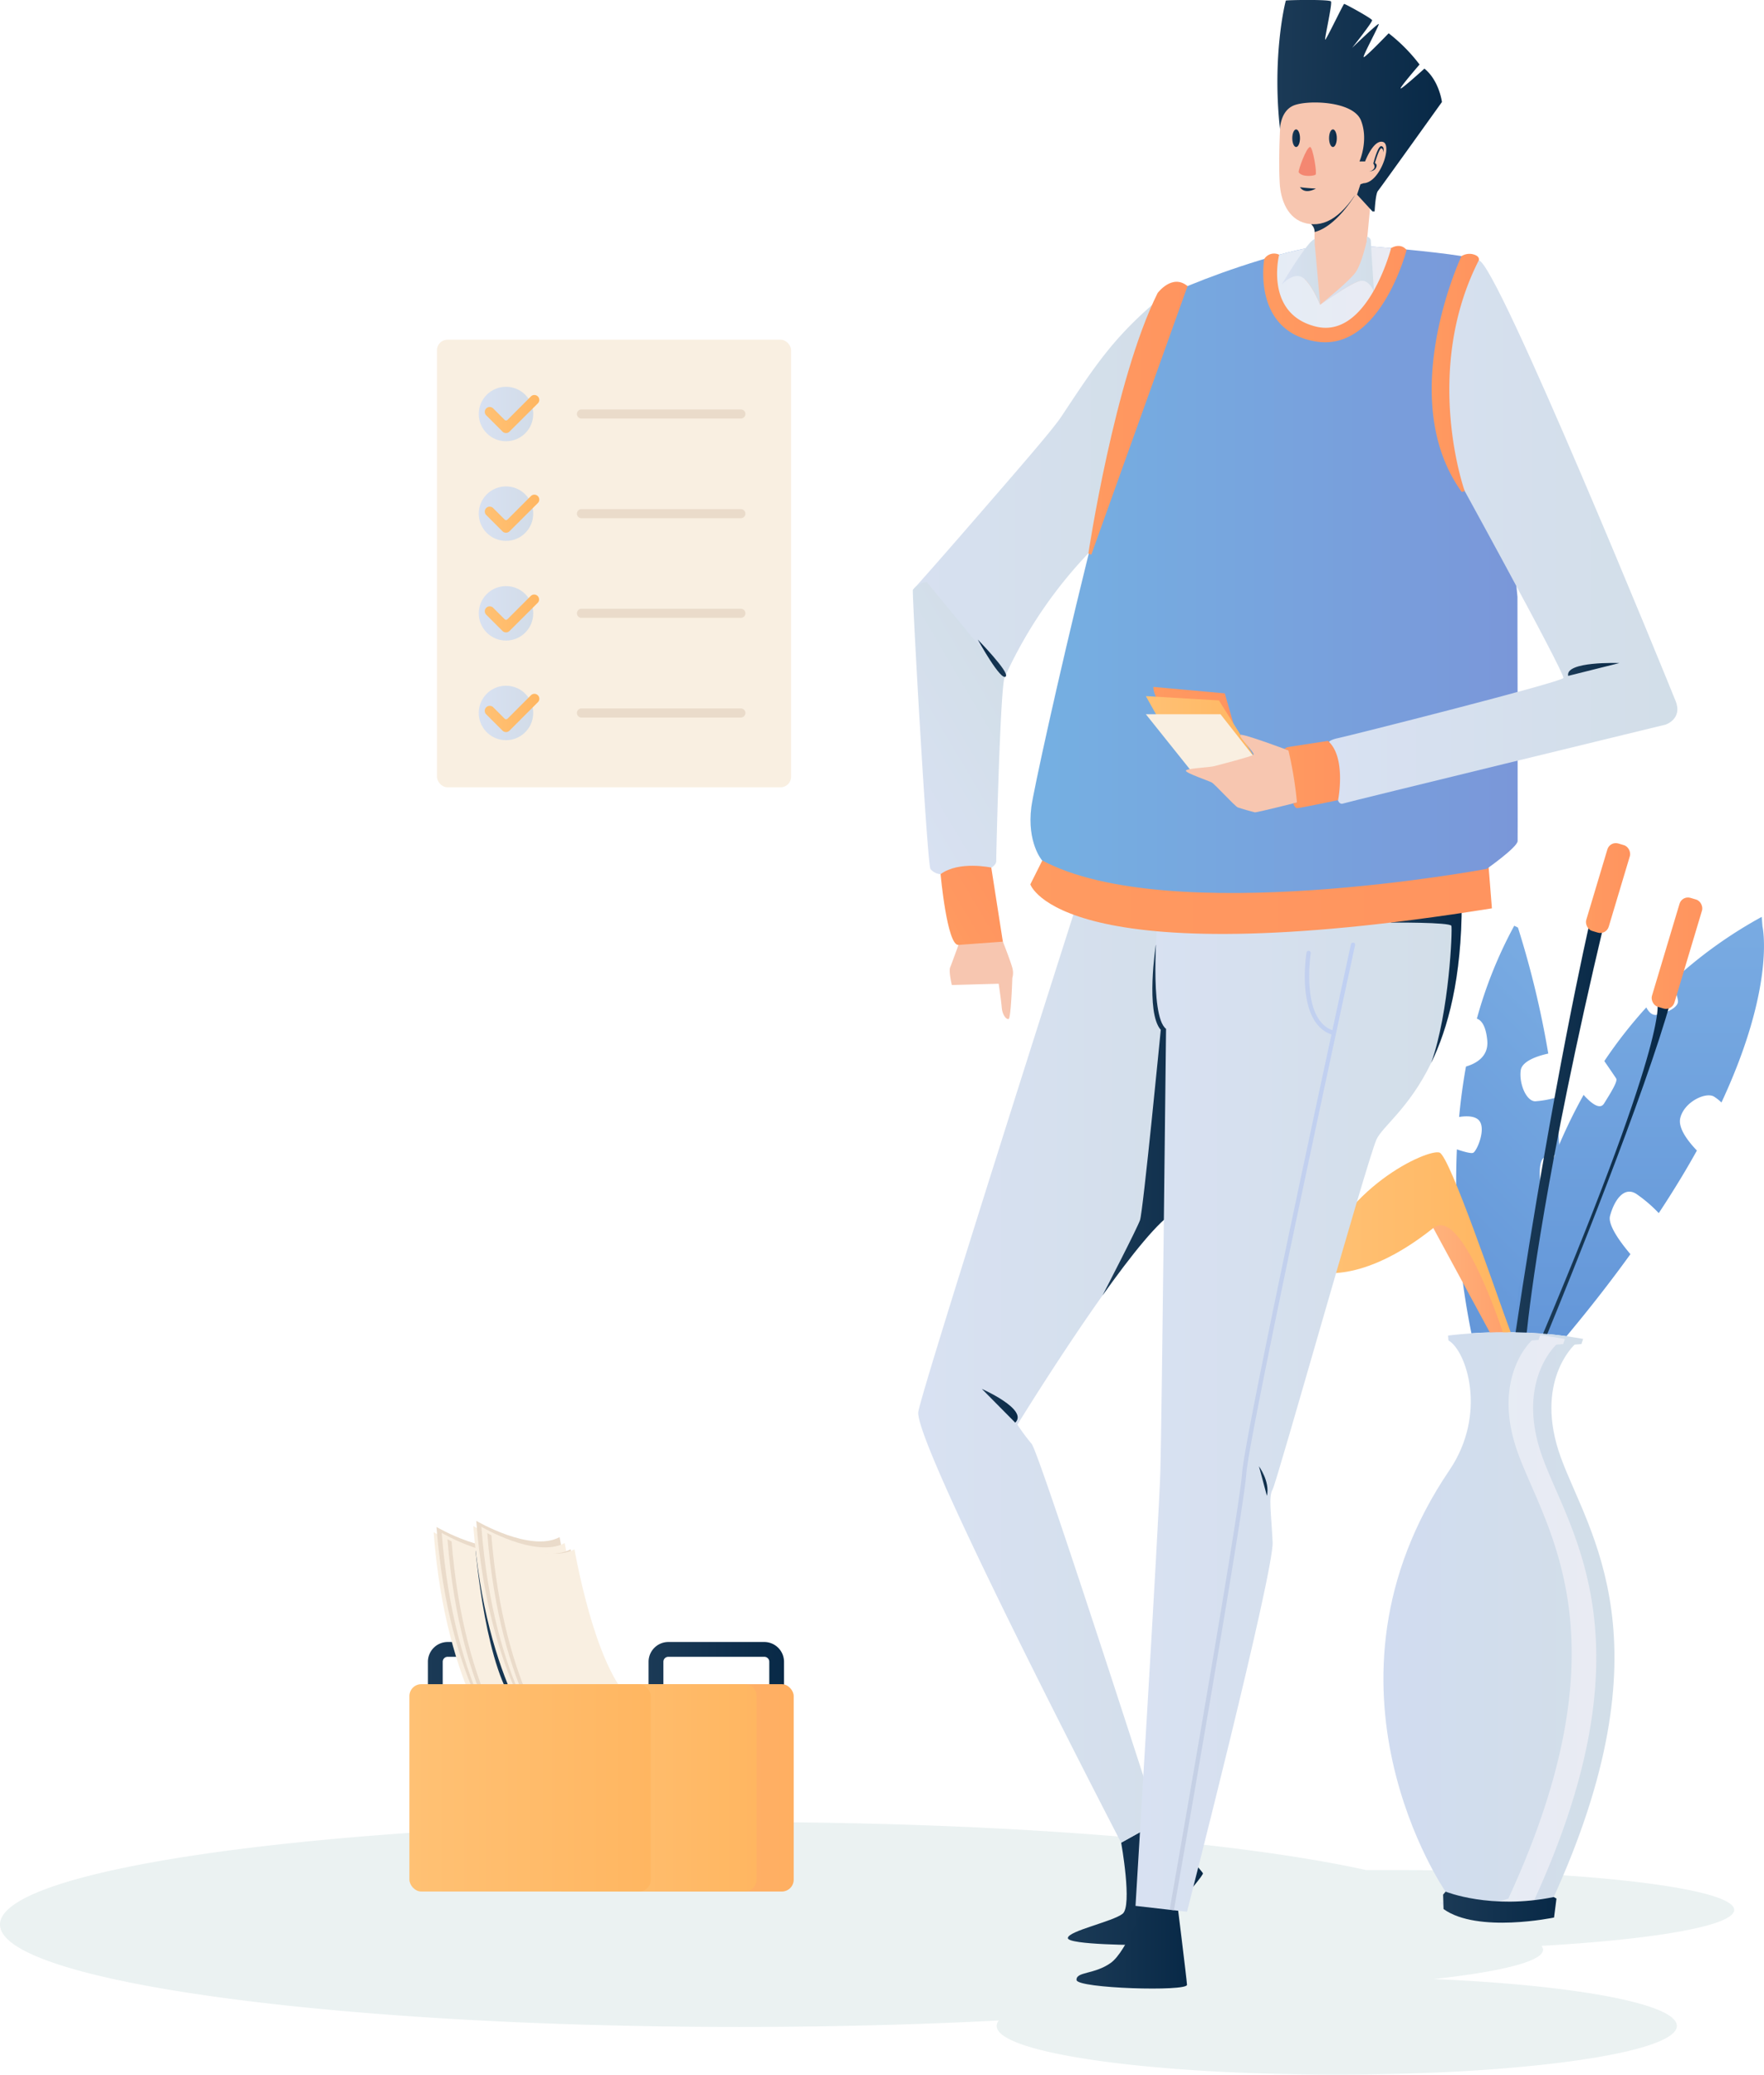<?xml version="1.0" encoding="UTF-8"?> <svg xmlns="http://www.w3.org/2000/svg" xmlns:xlink="http://www.w3.org/1999/xlink" viewBox="0 0 650.91 765.64"> <defs> <style>.cls-1{mask:url(#mask);filter:url(#luminosity-noclip-2);}.cls-2{mix-blend-mode:multiply;fill:url(#linear-gradient);}.cls-3{fill:#ebf2f2;}.cls-4{fill:url(#linear-gradient-2);}.cls-5{fill:url(#linear-gradient-3);}.cls-6{fill:url(#linear-gradient-4);}.cls-7{fill:url(#linear-gradient-5);}.cls-8{fill:url(#linear-gradient-6);}.cls-9{fill:url(#linear-gradient-7);}.cls-10{fill:url(#linear-gradient-8);}.cls-11{fill:url(#linear-gradient-9);}.cls-12{fill:url(#linear-gradient-10);}.cls-13{fill:url(#linear-gradient-11);}.cls-14{fill:url(#linear-gradient-12);}.cls-15{fill:url(#linear-gradient-13);}.cls-16{fill:url(#linear-gradient-14);}.cls-17{fill:url(#linear-gradient-15);}.cls-18{fill:url(#linear-gradient-16);}.cls-19{fill:url(#linear-gradient-17);}.cls-20{fill:url(#linear-gradient-18);}.cls-21{fill:url(#linear-gradient-19);}.cls-22{fill:url(#linear-gradient-20);}.cls-23{fill:url(#linear-gradient-21);}.cls-24{fill:url(#linear-gradient-22);}.cls-25{mask:url(#mask-2);}.cls-26{fill:url(#linear-gradient-23);}.cls-27{fill:url(#linear-gradient-24);}.cls-28{fill:url(#linear-gradient-25);}.cls-29{fill:#f9efe1;}.cls-30{fill:#f7c6b0;}.cls-31{fill:url(#linear-gradient-26);}.cls-32{fill:url(#linear-gradient-27);}.cls-33{fill:url(#linear-gradient-28);}.cls-34{fill:url(#linear-gradient-29);}.cls-35{fill:url(#linear-gradient-30);}.cls-36{fill:url(#linear-gradient-31);}.cls-37{fill:url(#linear-gradient-32);}.cls-38{fill:url(#linear-gradient-33);}.cls-39{fill:#f48771;}.cls-40{fill:url(#linear-gradient-34);}.cls-41{fill:url(#linear-gradient-35);}.cls-42{fill:url(#linear-gradient-36);}.cls-43{fill:url(#linear-gradient-37);}.cls-44{fill:url(#linear-gradient-38);}.cls-45{fill:url(#linear-gradient-39);}.cls-46{fill:url(#linear-gradient-40);}.cls-47{fill:url(#linear-gradient-41);}.cls-48{fill:url(#linear-gradient-42);}.cls-49{fill:url(#linear-gradient-43);}.cls-50{fill:url(#linear-gradient-44);}.cls-51{fill:url(#linear-gradient-45);}.cls-52{fill:url(#linear-gradient-46);}.cls-53{fill:url(#linear-gradient-47);}.cls-54{fill:url(#linear-gradient-48);}.cls-55{fill:url(#linear-gradient-49);}.cls-56{fill:url(#linear-gradient-50);}.cls-57{fill:url(#linear-gradient-51);}.cls-58{fill:url(#linear-gradient-52);}.cls-59{fill:url(#linear-gradient-53);}.cls-60{fill:#eadbca;}.cls-61{fill:url(#linear-gradient-54);}.cls-62{fill:url(#linear-gradient-55);}.cls-63{fill:url(#linear-gradient-56);}.cls-64{fill:url(#linear-gradient-57);}.cls-65{fill:url(#linear-gradient-58);}.cls-66{fill:url(#linear-gradient-59);}.cls-67{filter:url(#luminosity-noclip);}</style> <filter id="luminosity-noclip" x="440.33" y="-8028.26" width="119.7" height="32766" filterUnits="userSpaceOnUse" color-interpolation-filters="sRGB"> <feFlood flood-color="#fff" result="bg"></feFlood> <feBlend in="SourceGraphic" in2="bg"></feBlend> </filter> <mask id="mask" x="440.33" y="-8028.26" width="119.7" height="32766" maskUnits="userSpaceOnUse"> <g class="cls-67"></g> </mask> <linearGradient id="linear-gradient" x1="440.33" y1="239.58" x2="560.04" y2="239.58" gradientUnits="userSpaceOnUse"> <stop offset="0" stop-color="#1a1a1a"></stop> <stop offset="0.04" stop-color="#292929"></stop> <stop offset="0.24" stop-color="#696969"></stop> <stop offset="0.43" stop-color="#9e9e9e"></stop> <stop offset="0.61" stop-color="#c8c8c8"></stop> <stop offset="0.77" stop-color="#e6e6e6"></stop> <stop offset="0.9" stop-color="#f8f8f8"></stop> <stop offset="1" stop-color="#fff"></stop> </linearGradient> <linearGradient id="linear-gradient-2" x1="599.1" y1="381.34" x2="515.68" y2="464.76" gradientUnits="userSpaceOnUse"> <stop offset="0" stop-color="#79abe2"></stop> <stop offset="1" stop-color="#6497d9"></stop> </linearGradient> <linearGradient id="linear-gradient-3" x1="604.82" y1="338.39" x2="604.82" y2="493.1" xlink:href="#linear-gradient-2"></linearGradient> <linearGradient id="linear-gradient-4" x1="510.47" y1="597.88" x2="595.72" y2="597.88" gradientUnits="userSpaceOnUse"> <stop offset="0" stop-color="#d1dcf0"></stop> <stop offset="1" stop-color="#d2dee8"></stop> </linearGradient> <linearGradient id="linear-gradient-5" x1="531.06" y1="598.42" x2="589.03" y2="598.42" gradientUnits="userSpaceOnUse"> <stop offset="0" stop-color="#e5ecf5"></stop> <stop offset="1" stop-color="#e9ebf3"></stop> </linearGradient> <linearGradient id="linear-gradient-6" x1="532.5" y1="703.79" x2="574.33" y2="703.79" gradientUnits="userSpaceOnUse"> <stop offset="0" stop-color="#1b3a56"></stop> <stop offset="1" stop-color="#082947"></stop> </linearGradient> <linearGradient id="linear-gradient-7" x1="569.38" y1="430.67" x2="616.58" y2="430.67" xlink:href="#linear-gradient-6"></linearGradient> <linearGradient id="linear-gradient-8" x1="559.25" y1="416.39" x2="591.86" y2="416.39" xlink:href="#linear-gradient-6"></linearGradient> <linearGradient id="linear-gradient-9" x1="528.91" y1="470.98" x2="556.49" y2="470.98" gradientUnits="userSpaceOnUse"> <stop offset="0" stop-color="#ffb27b"></stop> <stop offset="1" stop-color="#ffa06c"></stop> </linearGradient> <linearGradient id="linear-gradient-10" x1="485.7" y1="458.42" x2="557.43" y2="458.42" gradientUnits="userSpaceOnUse"> <stop offset="0" stop-color="#ffc174"></stop> <stop offset="1" stop-color="#ffb661"></stop> </linearGradient> <linearGradient id="linear-gradient-11" x1="609.46" y1="351.72" x2="628.22" y2="351.72" gradientTransform="translate(-74.9 192.37) rotate(-16.68)" gradientUnits="userSpaceOnUse"> <stop offset="0" stop-color="#ff9b61"></stop> <stop offset="0.26" stop-color="#ff9860"></stop> <stop offset="1" stop-color="#ff945f"></stop> </linearGradient> <linearGradient id="linear-gradient-12" x1="585.13" y1="327.75" x2="601.5" y2="327.75" gradientTransform="translate(-69.1 184.03) rotate(-16.67)" xlink:href="#linear-gradient-11"></linearGradient> <linearGradient id="linear-gradient-13" x1="394.03" y1="695.13" x2="443.88" y2="695.13" xlink:href="#linear-gradient-6"></linearGradient> <linearGradient id="linear-gradient-14" x1="397.24" y1="717.5" x2="437.97" y2="717.5" xlink:href="#linear-gradient-6"></linearGradient> <linearGradient id="linear-gradient-15" x1="338.83" y1="506.63" x2="461.47" y2="506.63" gradientUnits="userSpaceOnUse"> <stop offset="0" stop-color="#d8e1f2"></stop> <stop offset="1" stop-color="#d2dee8"></stop> </linearGradient> <linearGradient id="linear-gradient-16" x1="406.81" y1="413.39" x2="453.52" y2="413.39" xlink:href="#linear-gradient-6"></linearGradient> <linearGradient id="linear-gradient-17" x1="418.96" y1="519.36" x2="539.37" y2="519.36" xlink:href="#linear-gradient-15"></linearGradient> <linearGradient id="linear-gradient-18" x1="513.05" y1="362.75" x2="539.37" y2="362.75" xlink:href="#linear-gradient-6"></linearGradient> <linearGradient id="linear-gradient-19" x1="380.2" y1="327.33" x2="550.52" y2="327.33" gradientTransform="matrix(1, 0, 0, 1, 0, 0)" xlink:href="#linear-gradient-11"></linearGradient> <linearGradient id="linear-gradient-20" x1="318.72" y1="179.63" x2="430.5" y2="179.63" xlink:href="#linear-gradient-15"></linearGradient> <linearGradient id="linear-gradient-21" x1="380.21" y1="209.93" x2="560.04" y2="209.93" gradientUnits="userSpaceOnUse"> <stop offset="0" stop-color="#75b0e2"></stop> <stop offset="1" stop-color="#7a97d9"></stop> </linearGradient> <linearGradient id="linear-gradient-22" x1="425.58" y1="260.26" x2="455.12" y2="260.26" gradientTransform="matrix(1, 0, 0, 1, 0, 0)" xlink:href="#linear-gradient-11"></linearGradient> <filter id="luminosity-noclip-2" x="440.33" y="162.45" width="119.7" height="154.25" filterUnits="userSpaceOnUse" color-interpolation-filters="sRGB"> <feFlood flood-color="#fff" result="bg"></feFlood> <feBlend in="SourceGraphic" in2="bg"></feBlend> </filter> <mask id="mask-2" x="440.33" y="162.45" width="119.7" height="154.25" maskUnits="userSpaceOnUse"> <g class="cls-1"> <path class="cls-2" d="M559,285.8l1-.2c0-4.47,0-9.27,0-14.18l-.4.08c.13-3,.26-6.06.4-9.16,0-21.49-.06-42-.06-42s-1.76-18.17-4.08-40.6l-4.28-17.25-11.11,18.76s12.09,29.3,14.2,34c.2.46.16,31.62.1,57.25l-69.6,13.39-37.77-.89-7.09.55,2.76,4.47,3.15,1s7.33,7.89,8.87,8.86,6.36,1.58,6.36,1.58h5.83l8.84-3.15a7.84,7.84,0,0,0,1.77,1.57c1.19.79,14.85-2.66,14.85-2.66s1.25,1.48,1.7,1.48,35.52-7,60.29-12c0,11.14-.06,19-.06,19l-5.62,11s10.65-10,9.66-11.81C558.45,304.39,558.63,296.68,559,285.8Z"></path> </g> </mask> <linearGradient id="linear-gradient-23" x1="440.33" y1="239.58" x2="560.04" y2="239.58" gradientUnits="userSpaceOnUse"> <stop offset="0" stop-color="#75b0e2"></stop> <stop offset="0.26" stop-color="#71a2df"></stop> <stop offset="0.69" stop-color="#6d8fda"></stop> <stop offset="1" stop-color="#6b89d9"></stop> </linearGradient> <linearGradient id="linear-gradient-24" x1="422.82" y1="268.5" x2="463.35" y2="268.5" xlink:href="#linear-gradient-10"></linearGradient> <linearGradient id="linear-gradient-25" x1="469.33" y1="106.63" x2="513.4" y2="106.63" xlink:href="#linear-gradient-5"></linearGradient> <linearGradient id="linear-gradient-26" x1="472.9" y1="100.37" x2="487.16" y2="100.37" xlink:href="#linear-gradient-15"></linearGradient> <linearGradient id="linear-gradient-27" x1="487.3" y1="99.84" x2="507.02" y2="99.84" xlink:href="#linear-gradient-15"></linearGradient> <linearGradient id="linear-gradient-28" x1="401.6" y1="154.34" x2="438.2" y2="154.34" gradientTransform="matrix(1, 0, 0, 1, 0, 0)" xlink:href="#linear-gradient-11"></linearGradient> <linearGradient id="linear-gradient-29" x1="490.4" y1="196.34" x2="618.97" y2="196.34" xlink:href="#linear-gradient-15"></linearGradient> <linearGradient id="linear-gradient-30" x1="528.29" y1="137.58" x2="545.72" y2="137.58" gradientTransform="matrix(1, 0, 0, 1, 0, 0)" xlink:href="#linear-gradient-11"></linearGradient> <linearGradient id="linear-gradient-31" x1="474.01" y1="285.82" x2="494.47" y2="285.82" gradientTransform="matrix(1, 0, 0, 1, 0, 0)" xlink:href="#linear-gradient-11"></linearGradient> <linearGradient id="linear-gradient-32" x1="483.82" y1="78.89" x2="499.89" y2="78.89" xlink:href="#linear-gradient-6"></linearGradient> <linearGradient id="linear-gradient-33" x1="466.13" y1="108.56" x2="519.03" y2="108.56" gradientTransform="matrix(1, 0, 0, 1, 0, 0)" xlink:href="#linear-gradient-11"></linearGradient> <linearGradient id="linear-gradient-34" x1="476.84" y1="50.99" x2="479.69" y2="50.99" xlink:href="#linear-gradient-6"></linearGradient> <linearGradient id="linear-gradient-35" x1="490.41" y1="50.99" x2="493.27" y2="50.99" xlink:href="#linear-gradient-6"></linearGradient> <linearGradient id="linear-gradient-36" x1="479.69" y1="65.94" x2="540.55" y2="65.94" gradientTransform="translate(-7.22 -36.13) rotate(1.05)" xlink:href="#linear-gradient-6"></linearGradient> <linearGradient id="linear-gradient-37" x1="479.69" y1="69.79" x2="485.55" y2="69.79" xlink:href="#linear-gradient-6"></linearGradient> <linearGradient id="linear-gradient-38" x1="504.97" y1="58.61" x2="510.53" y2="58.61" xlink:href="#linear-gradient-6"></linearGradient> <linearGradient id="linear-gradient-39" x1="578.6" y1="247.04" x2="597.54" y2="247.04" xlink:href="#linear-gradient-6"></linearGradient> <linearGradient id="linear-gradient-40" x1="362.29" y1="518.77" x2="375.52" y2="518.77" xlink:href="#linear-gradient-6"></linearGradient> <linearGradient id="linear-gradient-41" x1="464.54" y1="546.56" x2="467.7" y2="546.56" xlink:href="#linear-gradient-6"></linearGradient> <linearGradient id="linear-gradient-42" x1="431.6" y1="526.43" x2="500.02" y2="526.43" gradientUnits="userSpaceOnUse"> <stop offset="0" stop-color="#c6d0e3"></stop> <stop offset="1" stop-color="#c0d0f3"></stop> </linearGradient> <linearGradient id="linear-gradient-43" x1="292.33" y1="86.3" x2="352.14" y2="86.3" gradientTransform="matrix(0.86, -0.51, -0.55, -0.93, 118.8, 515.01)" xlink:href="#linear-gradient-15"></linearGradient> <linearGradient id="linear-gradient-44" x1="286.1" y1="29.87" x2="311.87" y2="29.87" gradientTransform="matrix(0.86, -0.51, -0.55, -0.93, 118.8, 515.01)" xlink:href="#linear-gradient-11"></linearGradient> <linearGradient id="linear-gradient-45" x1="362.65" y1="241.11" x2="369.92" y2="241.11" gradientTransform="translate(777.1 395.71) rotate(167.05)" xlink:href="#linear-gradient-6"></linearGradient> <linearGradient id="linear-gradient-46" x1="176.66" y1="152.78" x2="196.76" y2="152.78" gradientUnits="userSpaceOnUse"> <stop offset="0" stop-color="#d8e1f2"></stop> <stop offset="1" stop-color="#d2dce8"></stop> </linearGradient> <linearGradient id="linear-gradient-47" x1="178.86" y1="152.78" x2="198.96" y2="152.78" xlink:href="#linear-gradient-10"></linearGradient> <linearGradient id="linear-gradient-48" x1="176.66" y1="189.55" x2="196.76" y2="189.55" gradientTransform="translate(188.72 -76.51) rotate(45)" xlink:href="#linear-gradient-46"></linearGradient> <linearGradient id="linear-gradient-49" x1="178.86" y1="189.55" x2="198.96" y2="189.55" xlink:href="#linear-gradient-10"></linearGradient> <linearGradient id="linear-gradient-50" x1="176.66" y1="226.33" x2="196.76" y2="226.33" gradientTransform="translate(214.73 -65.73) rotate(45)" xlink:href="#linear-gradient-46"></linearGradient> <linearGradient id="linear-gradient-51" x1="178.86" y1="226.33" x2="198.96" y2="226.33" xlink:href="#linear-gradient-10"></linearGradient> <linearGradient id="linear-gradient-52" x1="176.66" y1="263.11" x2="196.76" y2="263.11" gradientTransform="translate(399.89 20.94) rotate(76.72)" xlink:href="#linear-gradient-46"></linearGradient> <linearGradient id="linear-gradient-53" x1="178.86" y1="263.11" x2="198.96" y2="263.11" xlink:href="#linear-gradient-10"></linearGradient> <linearGradient id="linear-gradient-54" x1="157.9" y1="616.05" x2="207.9" y2="616.05" xlink:href="#linear-gradient-6"></linearGradient> <linearGradient id="linear-gradient-55" x1="175.52" y1="603.58" x2="208.85" y2="603.58" xlink:href="#linear-gradient-6"></linearGradient> <linearGradient id="linear-gradient-56" x1="239.32" y1="616.05" x2="289.33" y2="616.05" xlink:href="#linear-gradient-6"></linearGradient> <linearGradient id="linear-gradient-57" x1="203.8" y1="659.76" x2="292.88" y2="659.76" gradientUnits="userSpaceOnUse"> <stop offset="0" stop-color="#ffb27b"></stop> <stop offset="1" stop-color="#ffaf61"></stop> </linearGradient> <linearGradient id="linear-gradient-58" x1="203.8" y1="659.76" x2="279.18" y2="659.76" xlink:href="#linear-gradient-10"></linearGradient> <linearGradient id="linear-gradient-59" x1="151.07" y1="659.76" x2="240.14" y2="659.76" xlink:href="#linear-gradient-10"></linearGradient> </defs> <title>ill2</title> <g id="Слой_2" data-name="Слой 2"> <g id="Business_man_working_on_desk" data-name="Business man working on desk"> <path class="cls-3" d="M639.91,704.8c0-8.12-56.18-14.7-125.49-14.7q-5.22,0-10.33,0c-48.26-10.64-133.77-17.71-231.23-17.71C122.16,672.44,0,689.35,0,710.21S122.16,748,272.86,748c33.68,0,65.92-.85,95.7-2.39a3.34,3.34,0,0,0-.79,2c0,10,56.19,18,125.5,18s125.49-8.07,125.49-18c0-8.18-37.87-15.08-89.76-17.29,24.82-2.69,40.38-6.53,40.38-10.81a2.3,2.3,0,0,0-.61-1.44C610.86,715.68,639.91,710.64,639.91,704.8Z"></path> <path class="cls-4" d="M569.83,441.45c1.34,2.66,4.36,1.33,6.07.28-.18,17.08-2.26,34.46-7.52,50.35-3.34-.26-6.58-.39-9.65-.43-6.14-.12-11.58.09-15.78.38a280.1,280.1,0,0,1-5.37-67.88c2.65.89,5.43,1.67,6.1,1.22,1.38-.9,4.48-8.25,2.37-11.51-1.49-2.33-5.49-2-7.64-1.67.57-6.1,1.39-12.33,2.53-18.61,3.66-1.08,8.43-3.63,7.85-9.67-.55-5.83-2.42-7.51-3.83-8a160.52,160.52,0,0,1,13.79-34.29l1.37.68a343.8,343.8,0,0,1,11.19,46.5c-2.94.63-9.65,2.46-10.17,6.19-.66,4.79,2,11.42,5.39,11.42a38.67,38.67,0,0,0,7.2-1.25c.83,6.78,1.47,13.85,1.84,21.07-2.21,0-4.72.22-5.88,1C567.38,428.72,567.9,437.64,569.83,441.45Z"></path> <path class="cls-5" d="M635.21,406.85a15.85,15.85,0,0,0-2.78-2.19c-3-1.76-10.9,1.9-12.4,7.86-1,3.82,3.08,8.89,6.12,12.06-4,7.22-8.67,14.91-14.07,23.09a52.33,52.33,0,0,0-8.38-7.15c-4.7-2.86-8.19,2.84-9.61,8.22-.87,3.32,3.81,9.69,7.53,14.08-6.87,9.53-14.69,19.63-23.59,30.28a155.66,155.66,0,0,0-19.3-1.45c.89-14.1,5.16-51,25.61-87.6,2.39,2.67,5.9,5.78,7.52,3.22,2.56-4.08,5.12-8.23,4.52-9.24-.33-.55-2.5-3.71-4.39-6.46a169.15,169.15,0,0,1,15.49-19.81c.86,1.65,2.14,3.09,3.95,2.73,3.83-.81,7.36-2.57,7.71-4.64.23-1.29-1.21-4.94-2.33-7.5a164.68,164.68,0,0,1,33.26-24l.28,3.52S655.37,363.58,635.21,406.85Z"></path> <path class="cls-6" d="M572.35,702.18l-6.07,2s-26.6-.74-27.11-1-5.74-5.07-5.74-5.07-52.57-75.92,1.39-155.55c14.13-20.86,6.27-44.12-.35-47.92l-.14-1.78s3.28-.45,8.62-.79c2-.14,4.31-.26,6.85-.34,1.49,0,3.08-.07,4.74-.08l2,0h.94c.43,0,.86,0,1.3,0h.52c1.34,0,2.72.07,4.11.12,1.65.07,3.32.18,5,.31.33,0,.67,0,1,.08l1.56.13c2.34.21,4.71.46,7.09.81,2,.3,4.08.64,6.11,1l-.64,1.9-2.49.2s-15.22,13.71-5.12,41.58S616.82,605.89,572.35,702.18Z"></path> <path class="cls-7" d="M565.66,702.18l-6.06,2s-26.6-.75-27.12-1a12.92,12.92,0,0,1-1.42-1.18c8,.29,19.46.62,19.46.62l6.06-2c44.46-96.3,13.64-136.48,3.54-164.38s5.11-41.58,5.11-41.58l2.49-.19.6-1.76c1,.12,2,.25,3,.41,2,.28,4.08.63,6.11,1l-.63,1.9-2.51.19s-15.22,13.71-5.11,41.59S610.12,605.89,565.66,702.18Z"></path> <path class="cls-8" d="M533.44,698.06s16.55,6.76,39.89,2l1,.56-.89,7s-28.22,5.92-40.78-3.13l-.16-5.33Z"></path> <path class="cls-9" d="M616.58,369.06c-9.54,34.55-38.09,104.83-45.64,123.23l-1.56-.13c47.76-113.32,42.11-122.7,42.11-122.7Z"></path> <path class="cls-10" d="M591.86,341c-21.65,91.2-27.37,139.81-28.5,150.75-1.39,0-2.77-.1-4.11-.12,14-93.23,27.12-150.19,27.12-150.19Z"></path> <path class="cls-11" d="M556.49,491.63l-2,0c-1.66,0-3.25,0-4.74.08l-20.89-38.57c2.76-5,11.15-1.93,11.15-1.93Z"></path> <path class="cls-12" d="M557.43,491.64l-2.89,0c-2.52-7.56-16-46.14-25.63-38.49-27,21.56-43.21,16.06-43.21,16.06,8.62-30.69,41.15-45.36,45.47-43.88C535,426.61,552.4,478.16,557.43,491.64Z"></path> <rect class="cls-13" x="614.51" y="330.73" width="8.66" height="41.97" rx="3.24" transform="translate(126.95 -162.79) rotate(16.68)"></rect> <rect class="cls-14" x="588.99" y="310.91" width="8.66" height="33.68" rx="3.24" transform="translate(119 -156.46) rotate(16.67)"></rect> <path class="cls-15" d="M413.71,680s4.19,23.35.52,26.24-19.94,6.29-20.2,8.92,27.55,2.62,27.55,2.62,22.82-25.45,22.3-26.5-16.53-18.88-16.53-18.88Z"></path> <path class="cls-16" d="M422.63,701.16s-6.69,18.89-12.79,23.22-12.79,3.15-12.6,6.29S438.17,735,438,732.44s-3.74-31.28-3.74-31.28Z"></path> <path class="cls-17" d="M453.52,367c-8.23,33.58-19.88,80.07-19.88,80.07-5.79,2.95-16.3,16.2-26.83,31a0,0,0,0,1,0,0c-15.69,22.1-31.39,47.66-31.39,47.66a76.43,76.43,0,0,0,5.25,7.09c2.89,3.41,46.7,139.57,46.7,139.57L413.7,680s-76.59-147.43-74.84-159c1.29-8.44,57.23-183.53,57.23-183.53s64.58-4,65.37-4.3C461.74,333.14,458.18,348,453.52,367Z"></path> <path class="cls-18" d="M453.52,367c-8.23,33.58-19.88,80.07-19.88,80.07-5.79,2.95-16.3,16.2-26.83,31,.86-1.67,12.71-24.57,13.85-27.81s7.66-70.22,7.66-70.22c-5.69-6.43-1.82-31.36-1.82-31.36Z"></path> <path class="cls-19" d="M539.37,333.23c0,27.83-5.11,46.33-11.27,59-8.17,16.87-18.12,23.55-20.21,28.33C504.21,429,471.15,547,469.59,549.66s-.53,8.39,0,19.41S438,705.49,438,705.49l-4.8-.55-1.57-.17L419,703.32s8.66-142.12,9.17-160.47,2.1-163.18,2.1-163.18c-6.3-4.73-3.15-40.41-3.15-40.41l102.12-5.48Z"></path> <path class="cls-20" d="M528.1,392.26c6.71-18.91,7.86-49.19,7.46-50.59s-22.51-1.2-22.51-1.2l16.15-6.69,10.17-.55C539.37,361.06,534.26,379.56,528.1,392.26Z"></path> <path class="cls-21" d="M387,312.77l-6.81,13.58s10.95,34.43,170.32,8.85l-2-25.18Z"></path> <path class="cls-22" d="M425.65,112.08c-15.45,13.32-22.38,24.1-34,41.62-3.19,4.82-14.49,17.83-37.09,43.86-7.24,8.34-13.36,15.26-17.73,20.17l33.95,32.08a165.3,165.3,0,0,1,32.79-47.65q5.19-14.55,10.36-29.1l16.55-63.61A39.31,39.31,0,0,0,425.65,112.08Z"></path> <path class="cls-23" d="M560,310.41c-.21,2.36-11.41,10.23-11.41,10.23s-117.27,22-164.09-3.15c0,0-5.62-6.5-3.94-19.67,1.43-11.24,36.58-168,50-188.37C431.57,107.83,453,99.13,472,94c8.81-2.38,17.12-4,22.65-3.72,5.33.24,12,.71,18.67,1.28,15.17,1.32,30.69,3.22,32.33,4.48,1.45,1.14,6.51,47.82,10.21,83.63,2.32,22.43,4.08,40.6,4.08,40.6s0,20.55.06,42c0,3,0,6.07,0,9.08,0,4.91,0,9.71,0,14.18C560.05,299.14,560,309.62,560,310.41Z"></path> <path class="cls-24" d="M428.13,260s-2.55-3.58-2.55-6.51l26.36,2.38L455.12,267l-7.51-6.72Z"></path> <g class="cls-25"> <path class="cls-26" d="M559,285.8l1-.2c0-4.47,0-9.27,0-14.18l-.4.08c.13-3,.26-6.06.4-9.16,0-21.49-.06-42-.06-42s-1.76-18.17-4.08-40.6l-4.28-17.25-11.11,18.76s12.09,29.3,14.2,34c.2.46.16,31.62.1,57.25l-69.6,13.39-37.77-.89-7.09.55,2.76,4.47,3.15,1s7.33,7.89,8.87,8.86,6.36,1.58,6.36,1.58h5.83l8.84-3.15a7.84,7.84,0,0,0,1.77,1.57c1.19.79,14.85-2.66,14.85-2.66s1.25,1.48,1.7,1.48,35.52-7,60.29-12c0,11.14-.06,19-.06,19l-5.62,11s10.65-10,9.66-11.81C558.45,304.39,558.63,296.68,559,285.8Z"></path> </g> <polygon class="cls-27" points="427.55 265.35 422.82 256.89 449.78 258.47 463.35 280.11 427.55 265.35"></polygon> <path class="cls-28" d="M513.4,100.37l-12.47,18.92L485.56,123l-12.69-6.43L469.33,97,472,94c8.81-2.38,17.12-4,22.65-3.72,5.33.24,12,.71,18.67,1.28Z"></path> <polygon class="cls-29" points="422.82 263.58 450.37 263.58 463.35 280.11 440.33 285.48 422.82 263.58"></polygon> <path class="cls-30" d="M504.08,92.28l.79,3-2.61,8.31c-3,.25-13.65,7.84-15,8.78l-.14.1s-2.69-6.73-5.67-9.42l.16-2.26,3.45-7.09s0-1.78,0-3.73v-.06c0-1.62,0-3.37,0-4.3a3.69,3.69,0,0,0-1.28-2.86l9-8.45,9-8.39L505.92,73l-1.37,14.29Z"></path> <path class="cls-31" d="M487.16,112.48s-2.69-6.73-5.67-9.42a5.41,5.41,0,0,0-1.14-.82c-3.22-1.59-7,2.35-7.45,2.84.58-1,10.07-16.81,12.23-16.81V90Z"></path> <path class="cls-32" d="M507,107.75s-1.57-4.42-4.76-4.15c-3,.25-13.65,7.84-15,8.78,1.26-1,10.94-8.88,13.05-12,2.25-3.34,4-11.32,4-11.32l.17-1.76s1.36.44,1.37,1.58S507,107.75,507,107.75Z"></path> <path class="cls-33" d="M402.69,204.69l-1.09-.41s9.61-64.06,25.55-96.13c0,0,5.37-7.3,11.05-2.57Z"></path> <path class="cls-30" d="M477.32,277.62s-18.36-6.95-19.54-6.43,5.51,6.69,4.72,7.35-12.46,3.67-14.43,4.19-10.62.79-10.49,1.71,8.39,3.67,9.57,4.33,8.53,8.78,9.58,9.18,5.64,1.7,6.3,1.83,17.7-4.19,17.7-4.19Z"></path> <path class="cls-34" d="M490.4,273.78s.37-.82,3.71-1.48,82-20.52,82.77-22.1-43.24-81.45-43.24-81.45-4.65-72.67,12-72.67c6.43,0,70.05,156.09,72.67,162.65s-3.67,8.66-3.67,8.66-117.53,28.59-119,29.12-1.94-1.25-1.94-1.25Z"></path> <path class="cls-35" d="M545.66,96.08s.7-1.73-2.62-2.35a5.64,5.64,0,0,0-3.77.8s-24.76,52.57.1,87l1.11-.28S524.74,137.2,545.66,96.08Z"></path> <path class="cls-36" d="M475.42,276.91a139,139,0,0,1,3.15,19.22l-1.38.35s.57,1.63,1.38,1.73,15.18-2.95,15.18-2.95,3.15-15.84-3.74-21.84c0,0-14.16,2.16-14.85,2.31a2.43,2.43,0,0,0-1.15.65Z"></path> <path class="cls-37" d="M499.89,72.16s-6.75,11.4-14.79,13.46a3.69,3.69,0,0,0-1.28-2.86l9-8.45Z"></path> <path class="cls-38" d="M466.51,95.58A4.26,4.26,0,0,1,472,94s-5.58,21.79,13.54,26.51,27.78-28.95,27.78-28.95,3.34-2.2,5.7.69c0,0-9.71,37.71-33.48,33.77S466.51,95.58,466.51,95.58Z"></path> <path class="cls-30" d="M472.77,40.32s-1.22,15.91-.56,27.3c.34,6,2.85,13.28,9.84,14.82S495.62,79.88,502.51,68l4.33,2.23,10.49-18-14.56-20.2-21.12-2.36S472.68,33.9,472.77,40.32Z"></path> <path class="cls-39" d="M483.42,54.24c1,0,2.66,9.74,2,10.23s-4.95,1-6.2-.89C478.89,63.13,482.05,54.24,483.42,54.24Z"></path> <path class="cls-40" d="M479.69,51c0,1.79-.64,3.25-1.43,3.25s-1.42-1.46-1.42-3.25.64-3.25,1.42-3.25S479.69,49.2,479.69,51Z"></path> <path class="cls-41" d="M493.27,51c0,1.79-.64,3.25-1.43,3.25s-1.43-1.46-1.43-3.25.64-3.25,1.43-3.25S493.27,49.2,493.27,51Z"></path> <path class="cls-42" d="M501.64,59.58l2.07,0s3.1-8.24,6.62-7.19-1.06,15-7.16,15.22L502,68l-1.25,3.82,5.69,6.2.79,0s.31-6.49,1.22-7.56,23.62-32.82,23.62-32.82-1-7.89-6.46-12.32c0,0-8.61,7.81-8.8,7.31s7-8.82,7-8.82a62,62,0,0,0-11.4-11.53s-8.72,9.09-9.21,8.79,5.83-11.8,5.54-12.2-9.8,8.78-9.8,8.78,7.55-9.51,7.36-10.2-10-6.09-10.32-6S489.38,14.66,489,14.65,491.7,1.32,491.12.52,474.69,0,474.49.22s-5.2,20.51-2.16,47.52c0,0,0-6.63,4.93-8.77s22.07-1.83,24.95,5.51S501.64,59.58,501.64,59.58Z"></path> <path class="cls-43" d="M479.69,69.06a56.83,56.83,0,0,0,5.86.52S481.53,72,479.69,69.06Z"></path> <path class="cls-44" d="M510.33,56.23s.74-2-.59-2.29-3,6.4-3,6.4,1,1.27,0,2.16a2.51,2.51,0,0,1-1.77.79s2.12.05,2.78-1.38-.42-1.72-.42-1.72,1.62-5.64,2.41-5.46S510.33,56.23,510.33,56.23Z"></path> <path class="cls-45" d="M578.65,249.42l18.89-4.73S577.47,243.91,578.65,249.42Z"></path> <path class="cls-46" d="M374.62,525l-12.33-12.46S379.6,520.15,374.62,525Z"></path> <path class="cls-47" d="M467.49,552l-2.95-10.92S468.67,546.71,467.49,552Z"></path> <path class="cls-48" d="M500,348.86c-.39,1.8-39.09,180-40.12,195.06-.88,12.56-20.08,123.08-26.71,161l-1.57-.17c6.61-37.81,25.84-148.47,26.71-161,.77-11.23,21.59-109.13,33-162-13.19-4.55-9.38-29.16-9.21-30.22a.78.78,0,1,1,1.54.25c0,.24-3.71,24.1,8,28.41,3.79-17.59,6.45-29.89,6.86-31.73a.8.8,0,0,1,.93-.6A.79.79,0,0,1,500,348.86Z"></path> <path class="cls-49" d="M341.91,214.72c-3.68.71-4.67,2.54-5.06,3s5.26,101.23,6.5,103a5.5,5.5,0,0,0,3.73,1.89l18.71-2.41s1.87-1,1.82-2.56,1.53-66.47,3.19-67.79"></path> <path class="cls-30" d="M373.7,357.86a6.74,6.74,0,0,1-.16,3.06s-.12,4-.37,7.85c-.23,3.63-.57,7.17-1,7.27-.93.22-2.31-1.58-2.53-4.25s-1.13-8.77-1.13-8.77h0l-17.29.48c-.54-2.42-1.06-5.43-.6-6.53.81-2,4.54-12.38,4.54-12.38l13.83.16S373.44,355.89,373.7,357.86Z"></path> <path class="cls-50" d="M353.65,348.7l16.4-1.2-4.27-27.33s-11.92-2.61-18.71,2.41C347.07,322.58,349.46,349,353.65,348.7Z"></path> <path class="cls-51" d="M371.17,249.58c-1.65,2.29-10.38-13.56-10.38-13.56S372.4,247.89,371.17,249.58Z"></path> <rect class="cls-29" x="161.24" y="125.36" width="130.67" height="165.17" rx="3.87"></rect> <circle class="cls-52" cx="186.71" cy="152.78" r="10.05"></circle> <path class="cls-53" d="M186.7,159.81a1.81,1.81,0,0,1-1.28-.53l-6-6a1.8,1.8,0,0,1,0-2.56,1.82,1.82,0,0,1,2.56,0l4.21,4.22a.78.78,0,0,0,1.08,0l8.63-8.64a1.81,1.81,0,0,1,2.56,2.56L188,159.28A1.81,1.81,0,0,1,186.7,159.81Z"></path> <circle class="cls-54" cx="186.71" cy="189.55" r="10.05" transform="translate(-79.35 187.54) rotate(-45)"></circle> <path class="cls-55" d="M186.7,196.59a1.81,1.81,0,0,1-1.28-.53l-6-6a1.81,1.81,0,0,1,2.56-2.56l4.21,4.21a.76.76,0,0,0,1.08,0l8.63-8.63a1.81,1.81,0,0,1,2.56,2.56L188,196.06A1.81,1.81,0,0,1,186.7,196.59Z"></path> <circle class="cls-56" cx="186.71" cy="226.33" r="10.05" transform="translate(-105.35 198.32) rotate(-45)"></circle> <path class="cls-57" d="M186.7,233.37a1.81,1.81,0,0,1-1.28-.53l-6-6a1.81,1.81,0,0,1,2.56-2.56l4.21,4.21a.76.76,0,0,0,1.08,0l8.63-8.63a1.81,1.81,0,0,1,2.56,2.55L188,232.84A1.81,1.81,0,0,1,186.7,233.37Z"></path> <circle class="cls-58" cx="186.71" cy="263.11" r="10.05" transform="translate(-112.26 384.38) rotate(-76.72)"></circle> <path class="cls-59" d="M186.7,270.15a1.81,1.81,0,0,1-1.28-.53l-6-6A1.81,1.81,0,1,1,182,261l4.21,4.21a.76.76,0,0,0,1.08,0l8.63-8.64a1.82,1.82,0,0,1,2.56,0,1.8,1.8,0,0,1,0,2.56L188,269.62A1.81,1.81,0,0,1,186.7,270.15Z"></path> <path class="cls-60" d="M273.24,154.45H214.43a1.68,1.68,0,0,1,0-3.35h58.81a1.68,1.68,0,1,1,0,3.35Z"></path> <path class="cls-60" d="M273.24,191.23H214.43a1.68,1.68,0,0,1,0-3.35h58.81a1.68,1.68,0,1,1,0,3.35Z"></path> <path class="cls-60" d="M273.24,228H214.43a1.68,1.68,0,0,1,0-3.35h58.81a1.68,1.68,0,1,1,0,3.35Z"></path> <path class="cls-60" d="M273.24,264.79H214.43a1.68,1.68,0,0,1,0-3.35h58.81a1.68,1.68,0,1,1,0,3.35Z"></path> <path class="cls-61" d="M205.17,626.16a2.74,2.74,0,0,1-2.73-2.74V613.23a1.83,1.83,0,0,0-1.83-1.83H165.19a1.83,1.83,0,0,0-1.83,1.83v10.19a2.73,2.73,0,1,1-5.46,0V613.23a7.3,7.3,0,0,1,7.29-7.29h35.42a7.3,7.3,0,0,1,7.29,7.29v10.19A2.74,2.74,0,0,1,205.17,626.16Z"></path> <path class="cls-29" d="M160,565.41s20,11.78,30.74,6c0,0,9.78,57.72,27.33,58.57L186.6,648.47S164.54,624.86,160,565.41Z"></path> <path class="cls-60" d="M161.07,563.49s20,11.78,30.74,6c0,0,9.78,57.73,27.33,58.58L187.7,646.55S165.64,622.94,161.07,563.49Z"></path> <path class="cls-29" d="M163,565.69s20,11.78,30.74,6c0,0,9.79,57.73,27.33,58.58l-31.43,18.46S167.53,625.13,163,565.69Z"></path> <path class="cls-60" d="M165.12,568s20,11.78,30.74,6c0,0,9.79,57.72,27.33,58.57l-31.43,18.47S169.69,627.44,165.12,568Z"></path> <path class="cls-29" d="M166.57,568s20,11.78,30.74,6c0,0,9.79,57.72,27.33,58.57l-31.43,18.47S171.14,627.44,166.57,568Z"></path> <path class="cls-62" d="M175.52,572.27s3.82,45.43,15.6,57.87,17.34-3.38,17.72-4-10.53-41.39-10.53-41.39l-14.39-12Z"></path> <path class="cls-29" d="M174.65,563.16s20,11.78,30.74,6c0,0,9.79,57.73,27.33,58.58l-31.43,18.46S179.22,622.61,174.65,563.16Z"></path> <path class="cls-60" d="M175.75,561.24s20,11.78,30.74,6c0,0,9.79,57.73,27.33,58.58L202.38,644.3S180.32,620.68,175.75,561.24Z"></path> <path class="cls-29" d="M177.63,563.43s20,11.79,30.74,6c0,0,9.79,57.73,27.34,58.57L204.27,646.5S182.21,622.88,177.63,563.43Z"></path> <path class="cls-60" d="M179.8,565.74s20,11.78,30.74,6c0,0,9.79,57.72,27.33,58.57L206.44,648.8S184.38,625.19,179.8,565.74Z"></path> <path class="cls-29" d="M181.25,565.74s20,11.78,30.74,6c0,0,9.79,57.72,27.33,58.57L207.89,648.8S185.83,625.19,181.25,565.74Z"></path> <path class="cls-63" d="M286.59,626.16a2.74,2.74,0,0,1-2.73-2.74V613.23A1.83,1.83,0,0,0,282,611.4H246.62a1.83,1.83,0,0,0-1.83,1.83v10.19a2.74,2.74,0,1,1-5.47,0V613.23a7.31,7.31,0,0,1,7.3-7.29H282a7.31,7.31,0,0,1,7.3,7.29v10.19A2.74,2.74,0,0,1,286.59,626.16Z"></path> <rect class="cls-64" x="203.8" y="621.51" width="89.07" height="76.51" rx="4.37"></rect> <path class="cls-65" d="M279.18,625.88v67.77A4.38,4.38,0,0,1,274.8,698H208.18a4.38,4.38,0,0,1-4.38-4.37V625.88a4.38,4.38,0,0,1,4.38-4.37H274.8A4.38,4.38,0,0,1,279.18,625.88Z"></path> <rect class="cls-66" x="151.07" y="621.51" width="89.07" height="76.51" rx="4.38"></rect> </g> </g> </svg> 